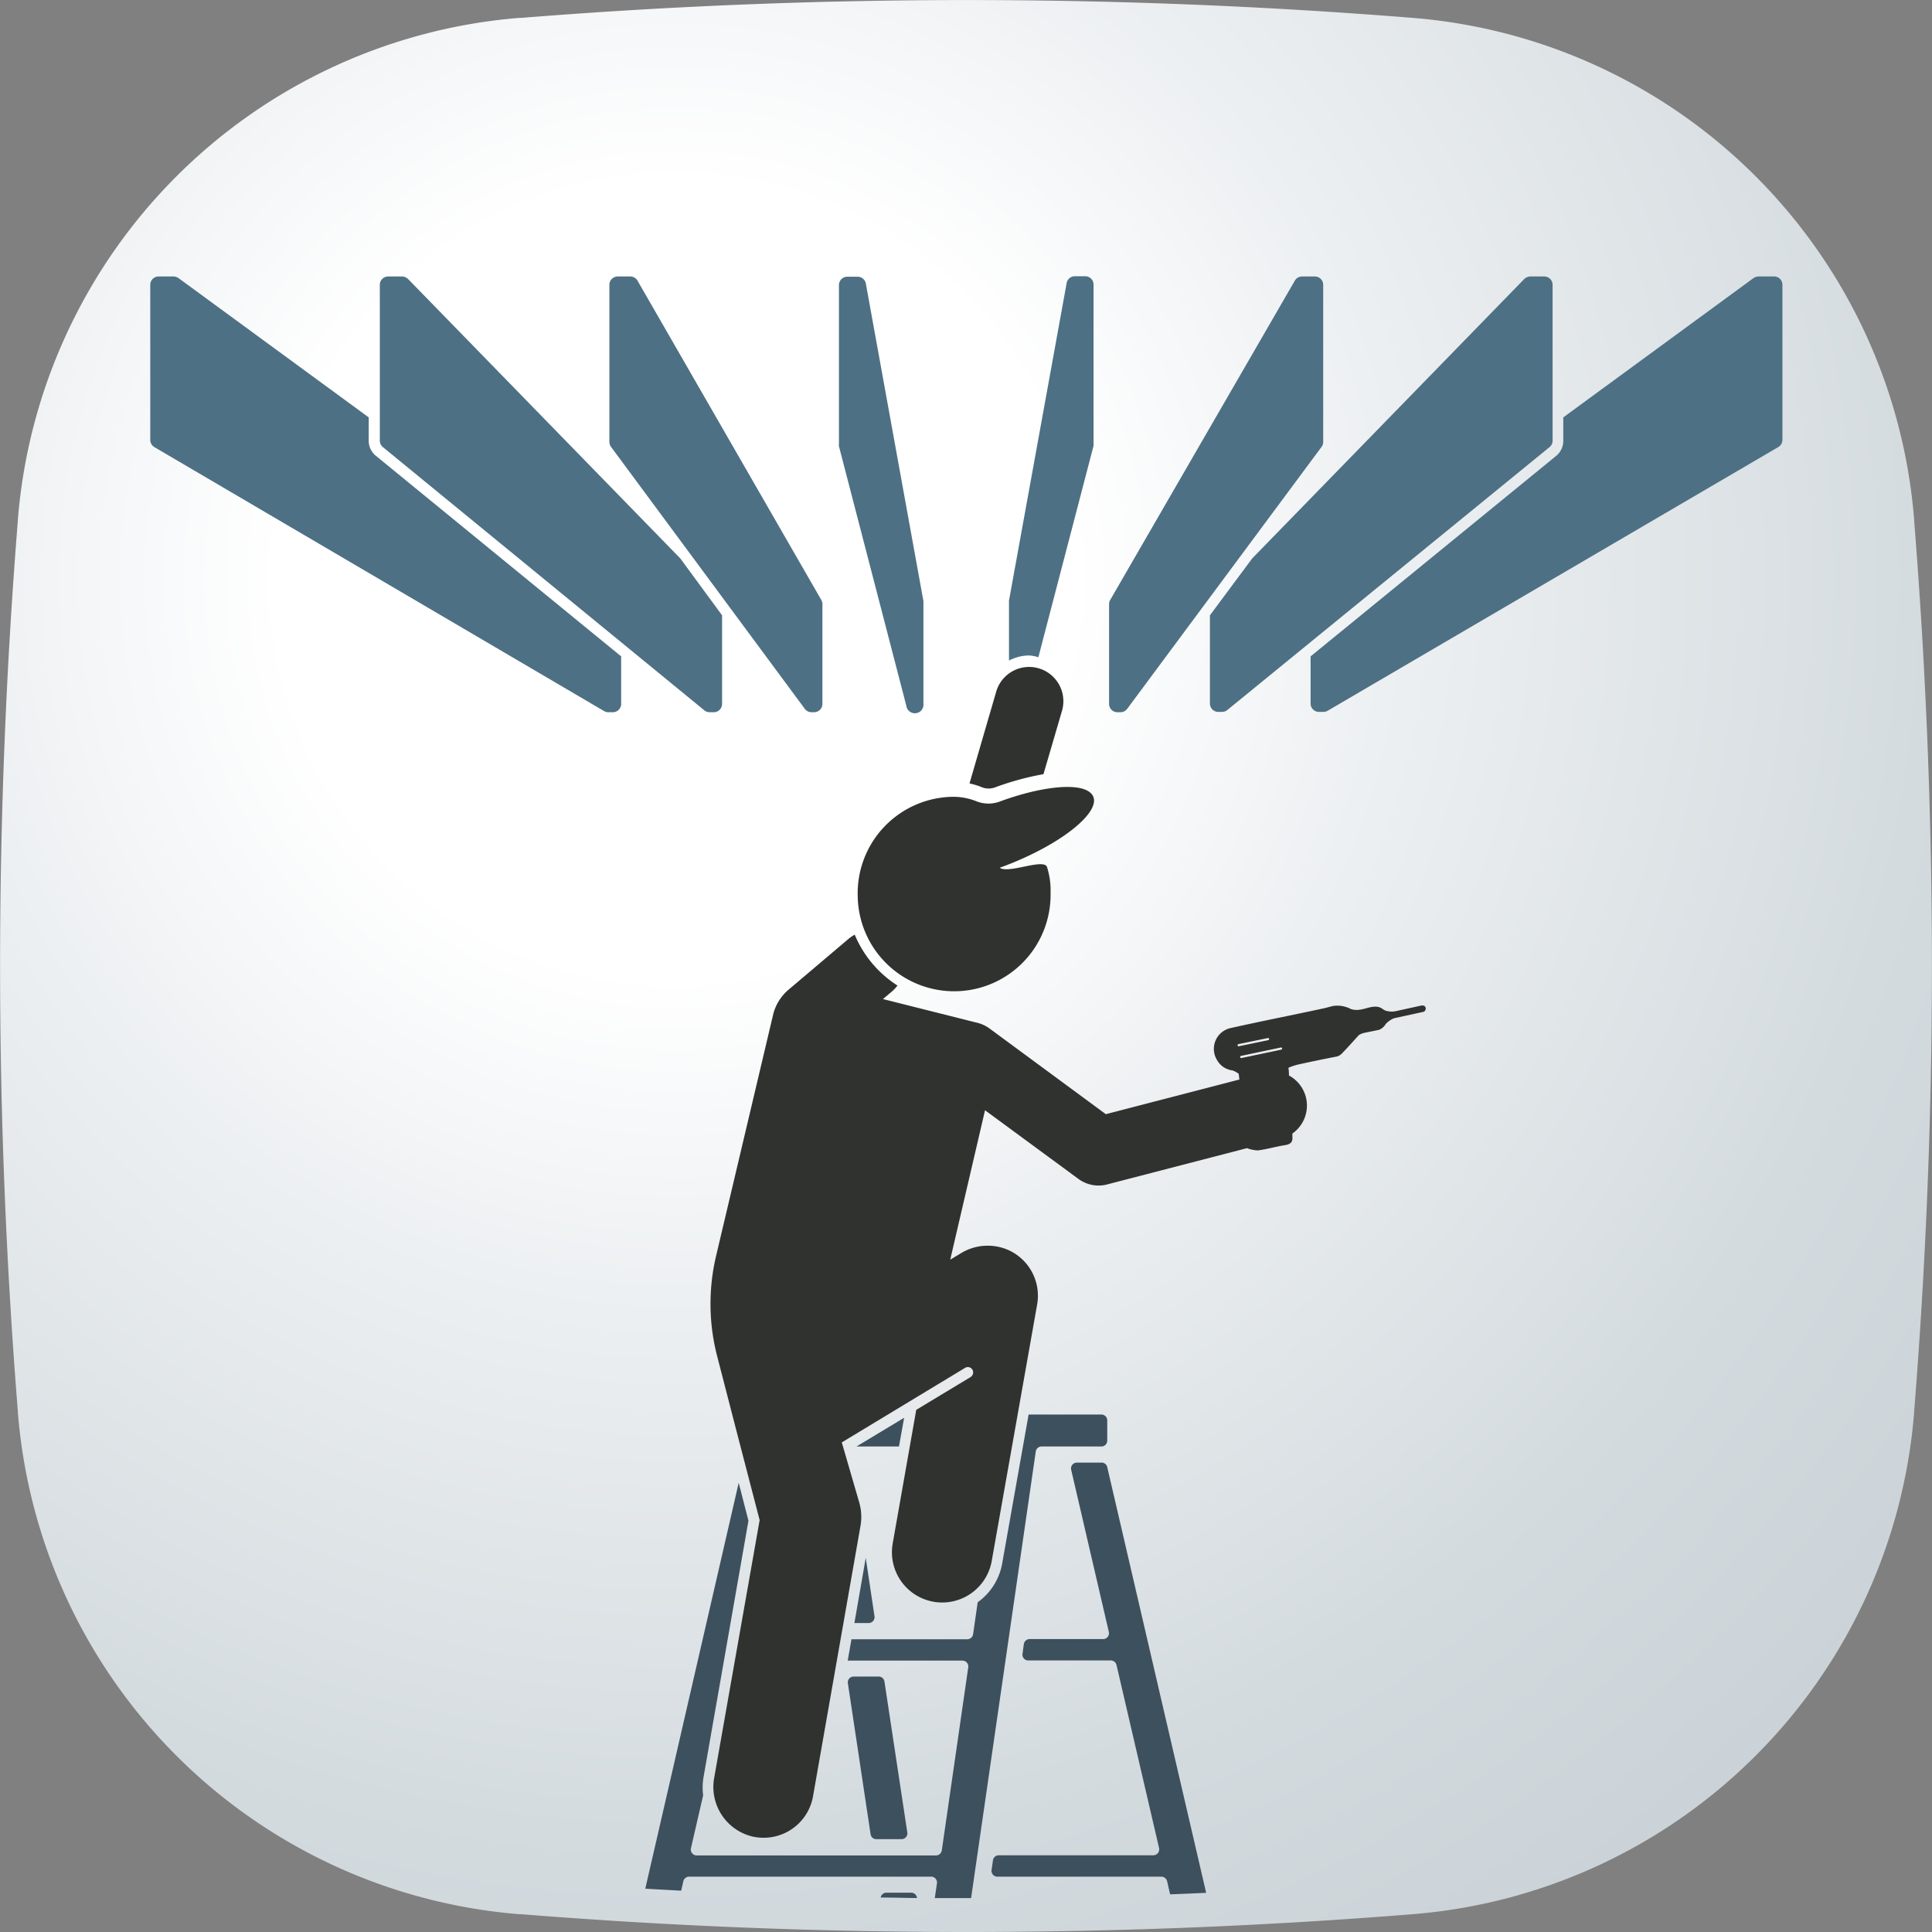 <?xml version="1.0" encoding="UTF-8"?> <svg xmlns="http://www.w3.org/2000/svg" xmlns:xlink="http://www.w3.org/1999/xlink" viewBox="0 0 231.44 231.44"><rect x="0" y="0" width="231.44" height="231.44" fill="#808080" stroke="none"/><radialGradient id="a" cx="81" cy="69.41" gradientUnits="userSpaceOnUse" r="190.26"><stop offset=".25" stop-color="#fff"></stop><stop offset=".45" stop-color="#edf0f2"></stop><stop offset=".79" stop-color="#d4dbdf"></stop><stop offset="1" stop-color="#cbd3d8"></stop></radialGradient><path d="m62.46 229.31h-.21a65.55 65.55 0 0 1 -60.11-60.12v-.1a669.69 669.69 0 0 1 0-106.74v-.1a65.56 65.56 0 0 1 60.11-60.11h.21a668.52 668.52 0 0 1 106.74 0 65.52 65.52 0 0 1 60.1 60.1v.11a669.69 669.69 0 0 1 0 106.74v.11a65.54 65.54 0 0 1 -60.1 60.11 669.69 669.69 0 0 1 -106.74 0z" fill="url(#a)"></path><path d="m111.55 224.81h-29a.71.71 0 0 0 -.68.54l-.26 1.14q12 .63 23.92.82a.7.7 0 0 1 .67-.58h3a.7.7 0 0 1 .69.6h2.11l.26-1.77a.7.7 0 0 0 -.71-.75z" fill="none"></path><path d="m152 124.45a.12.12 0 0 0 -.15-.1l-3.53.73a.14.14 0 0 0 -.1.16.14.14 0 0 0 .13.1l3.54-.74a.13.13 0 0 0 .11-.15z" fill="none"></path><path d="m153.39 125.5-4.75 1a.13.13 0 0 0 -.1.15.14.14 0 0 0 .13.11l4.75-1a.13.13 0 1 0 -.05-.25z" fill="none"></path><path d="m225.25 64.36v-.1a63.19 63.19 0 0 0 -58-58 646.52 646.52 0 0 0 -102.92 0h-.2a63.21 63.21 0 0 0 -58 58v.1a645.34 645.34 0 0 0 0 102.92v.1a63.21 63.21 0 0 0 58 58h.2q6.47.51 12.93.9l11.19-48.64 1.17 4.54-5.33 30.62a7.48 7.48 0 0 0 -.06 2.26l-1.46 6.33a.71.71 0 0 0 .69.86h28.67a.71.71 0 0 0 .69-.6l3.18-21.94a.7.7 0 0 0 -.69-.8h-13.75l.45-2.56h13.86a.71.71 0 0 0 .7-.6l.55-3.83a7.28 7.28 0 0 0 2.94-4.67l3.16-17.82h1.51 7.21a.7.7 0 0 1 .7.7v2.43a.7.7 0 0 1 -.7.7h-7.16a.7.7 0 0 0 -.69.6l-7.75 53.52q11.93 0 23.83-.47l-.36-1.58a.72.72 0 0 0 -.69-.54h-19.65a.7.7 0 0 1 -.69-.8l.17-1.16a.69.69 0 0 1 .69-.6h18.56a.71.71 0 0 0 .69-.86l-5.1-21.93a.7.7 0 0 0 -.68-.55h-9.89a.69.69 0 0 1 -.69-.8l.16-1.16a.71.71 0 0 1 .7-.6h8.8a.7.7 0 0 0 .68-.86l-4.51-19.42a.7.7 0 0 1 .68-.86h2.96a.69.69 0 0 1 .68.54l11.85 51q11.41-.51 22.8-1.41a63.19 63.19 0 0 0 58-58v-.11a645.34 645.34 0 0 0 -.08-102.85zm-123 136.48h3a.69.69 0 0 1 .69.59l2.74 18.09a.7.7 0 0 1 -.69.8h-3a.7.7 0 0 1 -.7-.59l-2.72-18.09a.69.69 0 0 1 .72-.8zm80.25-167.4a1.07 1.07 0 0 1 .75-.32h1.75a1 1 0 0 1 1 1.05v18.61a1 1 0 0 1 -.39.8l-38.54 31.51a1 1 0 0 1 -.66.23h-.41a1 1 0 0 1 -1-1v-10.61l5-6.81zm-49.62 38.94a1 1 0 0 1 .14-.52l22-38.22a1 1 0 0 1 .9-.52h1.5a1 1 0 0 1 1 1.05v18.76a1 1 0 0 1 -.21.62l-23.21 31.35a1 1 0 0 1 -.84.42h-.28a1 1 0 0 1 -1-1zm-12-.19a1.09 1.09 0 0 1 0-.18l6.9-38a1 1 0 0 1 1-.86h1.22a1 1 0 0 1 1 1.05v19a1.09 1.09 0 0 1 0 .26l-6.61 25.33a5.08 5.08 0 0 0 -1.1-.12 5.27 5.27 0 0 0 -2.46.61zm-1.48 10.66a4.1 4.1 0 0 1 7.88 2.3l-2.28 7.59a34 34 0 0 0 -5.75 1.56 2.21 2.21 0 0 1 -1.56 0 8.93 8.93 0 0 0 -1.55-.48zm-2.4 13.15a3.92 3.92 0 0 0 2.84 0c4.67-1.7 9-2.23 10.59-1.14 1.95 1.37-1.18 4.75-7 7.56a39.91 39.91 0 0 1 -3.7 1.55c1.07.76 5.32-1.19 5.67-.07a9.24 9.24 0 0 1 .42 3.09 11.55 11.55 0 1 1 -11.56-11.55 7.52 7.52 0 0 1 2.74.56zm-16.62-61.8a1 1 0 0 1 1-1.05h1.23a1 1 0 0 1 1 .86l6.89 38a1.1 1.1 0 0 1 0 .18v12.09a1 1 0 0 1 -2.05.26l-8-31.14a.75.75 0 0 1 0-.26zm-27.48 0a1 1 0 0 1 1-1.05h1.49a1 1 0 0 1 .9.52l22 38.22a1 1 0 0 1 .14.52v11.9a1 1 0 0 1 -1 1h-.28a1 1 0 0 1 -.84-.42l-23.17-31.34a1.08 1.08 0 0 1 -.21-.62zm1.52 50.11a1 1 0 0 1 -1 1h-.53a1.07 1.07 0 0 1 -.52-.14l-53.88-31.6a1 1 0 0 1 -.51-.89v-18.51a1 1 0 0 1 1-1.05h1.75a1.07 1.07 0 0 1 .62.2l22.82 16.68v2.81a2.31 2.31 0 0 0 .86 1.8l29.42 24zm9.92.81-38.5-31.54a1 1 0 0 1 -.39-.8v-18.61a1 1 0 0 1 1-1.05h1.65a1.07 1.07 0 0 1 .75.32l32.6 33.46 5 6.81v10.57a1 1 0 0 1 -1 1h-.45a1 1 0 0 1 -.63-.19zm19.7 109.34h-1.72l1.36-7.76 1.05 7a.71.71 0 0 1 -.66.73zm-1.47-21.15 5.7-3.44-.61 3.44zm68.22-52.31a.35.35 0 0 1 -.27.23l-3.4.74a.86.86 0 0 0 -.21.07 2.92 2.92 0 0 0 -.87.64 1.73 1.73 0 0 1 -.77.69l-1.7.35a2 2 0 0 0 -.75.29c-.7.71-1.36 1.46-2 2.17a1.36 1.36 0 0 1 -.62.39c-1.6.36-3.21.69-4.81 1a7.63 7.63 0 0 0 -1 .35c0 .06 0 .41.06.93a4.09 4.09 0 0 1 .41 6.95v.4c0 .64-.31.87-.93 1-1.07.17-2.12.48-3.2.62a4 4 0 0 1 -1.31-.27l-16.77 4.35a4 4 0 0 1 -1 .13 4.07 4.07 0 0 1 -2.43-.8l-11.22-8.23s0 0 0 0l-4.16 17.89s0 0 0 0l1.25-.75a6.14 6.14 0 0 1 5.79-.37 6 6 0 0 1 3.37 6.5l-5.45 30.73a6 6 0 1 1 -11.86-2.1l2.82-16 6.48-3.91a.67.67 0 0 0 .3-.8.64.64 0 0 0 -.93-.32l-14.77 8.93a0 0 0 0 0 0 0l2.1 7.23a6.24 6.24 0 0 1 .15 2.72l-5.69 32.47a6 6 0 0 1 -5.93 5 6.18 6.18 0 0 1 -1.34-.15 6.1 6.1 0 0 1 -4.58-7l5.45-30.96-2.73-10.62-2.34-9.06a25 25 0 0 1 -.13-11.92l6.83-29.11a5.7 5.7 0 0 1 1.75-2.82l7.27-6.16a4.24 4.24 0 0 1 .73-.49s0 0 0 0a13.31 13.31 0 0 0 5.12 6.09s0 0 0 0a4.54 4.54 0 0 1 -.67.72l-1.07.9a0 0 0 0 0 0 0l11.33 2.85a4.17 4.17 0 0 1 1.43.67l13.94 10.25s0 0 0 0l16-4.15s0 0 0 0l-.08-.68a2.5 2.5 0 0 0 -.75-.41 2.47 2.47 0 0 1 -1.83-1.17 2.55 2.55 0 0 1 1.56-3.81c3.75-.84 7.52-1.58 11.28-2.39l1-.26a3.52 3.52 0 0 1 2.16.37 2.31 2.31 0 0 0 1.08.07c.61-.08 1.2-.31 1.82-.36a1.41 1.41 0 0 1 .92.3 1.35 1.35 0 0 0 .63.25 2.31 2.31 0 0 0 .87 0l3.09-.68a.37.37 0 0 1 .18 0h.12a.38.38 0 0 1 .28.51zm42.68-68.3a1 1 0 0 1 -.52.89l-53.86 31.59a1.1 1.1 0 0 1 -.53.14h-.56a1 1 0 0 1 -1-1v-5.69l29.43-24a2.33 2.33 0 0 0 .85-1.8v-2.83l22.78-16.65a1.07 1.07 0 0 1 .62-.2h1.75a1 1 0 0 1 1.05 1.05z" fill="none"></path><g fill="#4d7084"><path d="m108.57 84.54a1 1 0 0 0 2.05-.26v-12.09a1.1 1.1 0 0 0 0-.18l-6.89-38a1 1 0 0 0 -1-.86h-1.23a1 1 0 0 0 -1 1.05v19a.75.75 0 0 0 0 .26z"></path><path d="m44.17 52.78v-2.78l-22.78-16.68a1.07 1.07 0 0 0 -.62-.2h-1.77a1 1 0 0 0 -1 1.05v18.51a1 1 0 0 0 .51.89l53.85 31.61a1.07 1.07 0 0 0 .52.14h.53a1 1 0 0 0 1-1v-5.69l-29.41-24.05a2.31 2.31 0 0 1 -.83-1.8z"></path><path d="m212.42 33.12h-1.75a1.07 1.07 0 0 0 -.62.2l-22.78 16.68v2.81a2.33 2.33 0 0 1 -.85 1.8l-29.42 24.02v5.65a1 1 0 0 0 1 1h.52a1.1 1.1 0 0 0 .53-.14l53.95-31.57a1 1 0 0 0 .52-.89v-18.51a1 1 0 0 0 -1.1-1.05z"></path><path d="m96.4 84.9a1 1 0 0 0 .84.42h.28a1 1 0 0 0 1-1v-11.94a1 1 0 0 0 -.14-.52l-22-38.22a1 1 0 0 0 -.9-.52h-1.48a1 1 0 0 0 -1 1.05v18.76a1.08 1.08 0 0 0 .21.62z"></path><path d="m133.92 85.32h.28a1 1 0 0 0 .84-.42l23.26-31.35a1 1 0 0 0 .21-.62v-18.76a1 1 0 0 0 -1-1.05h-1.51a1 1 0 0 0 -.9.52l-22.1 38.22a1 1 0 0 0 -.14.52v11.9a1 1 0 0 0 1.06 1.04z"></path><path d="m144.94 73.71v10.57a1 1 0 0 0 1 1h.43a1 1 0 0 0 .66-.23l38.57-31.47a1 1 0 0 0 .39-.8v-18.61a1 1 0 0 0 -1-1.05h-1.66a1.07 1.07 0 0 0 -.75.32l-32.58 33.46z"></path><path d="m86.5 84.28v-10.57l-5-6.81-32.6-33.46a1.07 1.07 0 0 0 -.75-.32h-1.65a1 1 0 0 0 -1 1.05v18.61a1 1 0 0 0 .39.8l38.48 31.51a1 1 0 0 0 .66.23h.43a1 1 0 0 0 1.04-1.04z"></path><path d="m124.39 78.73 6.61-25.33a1.09 1.09 0 0 0 0-.26v-19a1 1 0 0 0 -1-1.05h-1.23a1 1 0 0 0 -1 .86l-6.9 38a1.09 1.09 0 0 0 0 .18v7a5.27 5.27 0 0 1 2.46-.61 5.08 5.08 0 0 1 1.06.21z"></path></g><path d="m108.31 169.84-5.71 3.44h5.09z" fill="#3d505e"></path><path d="m102.35 194.43h1.72a.71.71 0 0 0 .69-.81l-1.05-7z" fill="#3d505e"></path><path d="m109.17 226.73h-3a.7.7 0 0 0 -.67.58c1.45 0 2.9.05 4.35.06a.7.7 0 0 0 -.68-.64z" fill="#3d505e"></path><path d="m124.78 173.28h7.16a.7.7 0 0 0 .7-.7v-2.43a.7.7 0 0 0 -.7-.7h-7.21-1.51l-3.16 17.82a7.28 7.28 0 0 1 -2.94 4.67l-.55 3.83a.71.71 0 0 1 -.7.6h-13.87l-.45 2.56h13.75a.7.7 0 0 1 .69.8l-3.17 21.94a.71.71 0 0 1 -.69.6h-28.67a.71.71 0 0 1 -.69-.86l1.46-6.33a7.48 7.48 0 0 1 .06-2.26l5.37-30.65-1.17-4.54-11.19 48.62c1.43.09 2.87.16 4.3.24l.26-1.14a.71.71 0 0 1 .68-.54h29a.7.7 0 0 1 .7.8l-.26 1.77h4.35l7.75-53.52a.7.7 0 0 1 .7-.58z" fill="#3d505e"></path><path d="m132 175.21h-3a.7.7 0 0 0 -.68.86l4.51 19.42a.7.7 0 0 1 -.68.86h-8.8a.71.71 0 0 0 -.7.6l-.16 1.16a.69.69 0 0 0 .69.8h9.89a.7.7 0 0 1 .68.55l5.1 21.93a.71.71 0 0 1 -.69.86h-18.52a.69.69 0 0 0 -.69.6l-.17 1.16a.7.7 0 0 0 .69.8h19.65a.72.72 0 0 1 .69.54l.36 1.58 4.32-.18-11.85-51a.69.69 0 0 0 -.64-.54z" fill="#3d505e"></path><path d="m105 220.32h3a.7.7 0 0 0 .69-.8l-2.74-18.09a.69.69 0 0 0 -.69-.59h-3a.69.69 0 0 0 -.69.8l2.72 18.09a.7.7 0 0 0 .71.59z" fill="#3d505e"></path><path d="m102.75 107.42a11.55 11.55 0 0 0 23.1-.45 9.24 9.24 0 0 0 -.42-3.09c-.35-1.12-4.6.83-5.67.07a39.91 39.91 0 0 0 3.7-1.55c5.82-2.81 9-6.19 7-7.56-1.56-1.09-5.92-.56-10.59 1.14a3.92 3.92 0 0 1 -2.87.02 7.52 7.52 0 0 0 -2.74-.55 11.56 11.56 0 0 0 -11.51 11.97z" fill="#30322f"></path><path d="m119.26 94.3a34 34 0 0 1 5.74-1.56l2.22-7.59a4.1 4.1 0 0 0 -7.88-2.3l-3.2 11a8.93 8.93 0 0 1 1.55.48 2.21 2.21 0 0 0 1.57-.03z" fill="#30322f"></path><path d="m170.55 120.46h-.12a.37.37 0 0 0 -.18 0l-3.09.68a2.31 2.31 0 0 1 -.87 0 1.35 1.35 0 0 1 -.63-.25 1.41 1.41 0 0 0 -.92-.3c-.62 0-1.21.28-1.82.36a2.31 2.31 0 0 1 -1.08-.07 3.52 3.52 0 0 0 -2.16-.37l-1 .26c-3.76.81-7.53 1.55-11.28 2.39a2.55 2.55 0 0 0 -1.6 3.84 2.47 2.47 0 0 0 1.84 1.23 2.5 2.5 0 0 1 .75.41l.08.68s0 0 0 0l-16 4.15s0 0 0 0l-13.94-10.27a4.17 4.17 0 0 0 -1.43-.67l-11.33-2.85a0 0 0 0 1 0 0l1.07-.9a4.54 4.54 0 0 0 .67-.72s0 0 0 0a13.31 13.31 0 0 1 -5.12-6.09s0 0 0 0a4.24 4.24 0 0 0 -.73.49l-7.27 6.16a5.7 5.7 0 0 0 -1.75 2.82l-6.87 29.06a25 25 0 0 0 .13 11.92l2.34 9.06 2.76 10.62-5.45 30.9a6.1 6.1 0 0 0 4.58 7 6.18 6.18 0 0 0 1.34.15 6 6 0 0 0 5.93-5l5.69-32.41a6.24 6.24 0 0 0 -.15-2.72l-2.1-7.23a0 0 0 0 1 0 0l14.77-8.93a.64.64 0 0 1 .93.32.67.67 0 0 1 -.3.8l-6.48 3.91-2.82 16a6 6 0 1 0 11.86 2.11l5.44-30.72a6 6 0 0 0 -3.37-6.5 6.14 6.14 0 0 0 -5.79.37l-1.25.75s0 0 0 0l4.17-17.9s0 0 0 0l11.18 8.22a4.07 4.07 0 0 0 2.43.8 4 4 0 0 0 1-.13l16.77-4.35a4 4 0 0 0 1.31.27c1.08-.14 2.13-.45 3.2-.62.62-.09 1-.32.93-1 0 0 0-.19 0-.4a4.09 4.09 0 0 0 -.41-6.95c0-.52-.06-.87-.06-.93a7.63 7.63 0 0 1 1-.35c1.6-.36 3.21-.69 4.81-1a1.36 1.36 0 0 0 .62-.39c.69-.71 1.35-1.46 2-2.17a2 2 0 0 1 .75-.29l1.7-.35a1.73 1.73 0 0 0 .77-.69 2.92 2.92 0 0 1 .87-.64.86.86 0 0 1 .21-.07l3.4-.74a.35.35 0 0 0 .27-.23.38.38 0 0 0 -.2-.53zm-22.17 4.88a.14.14 0 0 1 -.13-.1.14.14 0 0 1 .1-.16l3.53-.73a.12.12 0 0 1 .15.1.13.13 0 0 1 -.09.15zm5.06.41-4.75 1a.14.14 0 0 1 -.13-.11.13.13 0 0 1 .1-.15l4.75-1a.13.13 0 1 1 .05.25z" fill="#30322f"></path></svg> 